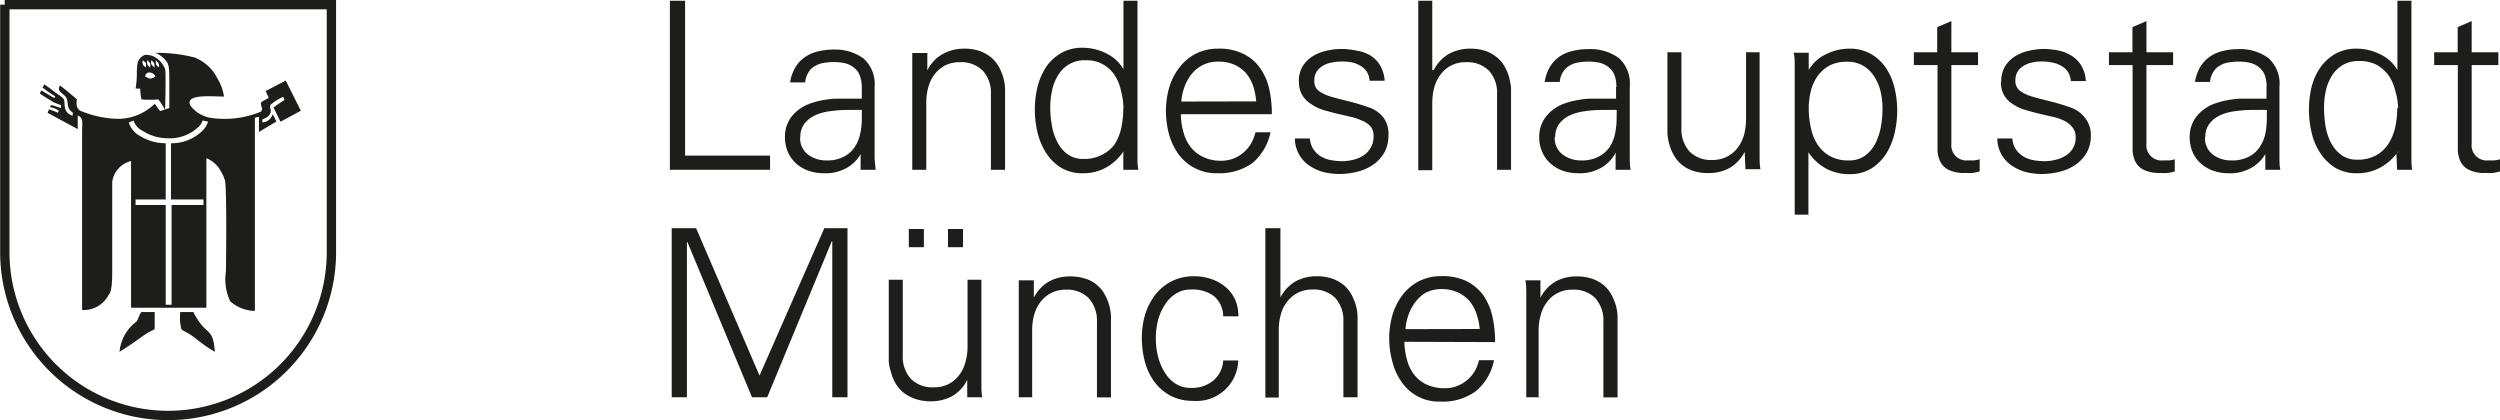 <svg xmlns="http://www.w3.org/2000/svg" xmlns:xlink="http://www.w3.org/1999/xlink" viewBox="0 0 165.96 27.88"><defs><style>.cls-1,.cls-3,.cls-5{fill:none;}.cls-2{fill:#1d1d1b;}.cls-3,.cls-5{stroke:#1d1d1b;}.cls-3{stroke-miterlimit:3.86;stroke-width:0.07px;}.cls-4{clip-path:url(#clip-path);}.cls-5{stroke-miterlimit:3.86;stroke-width:0.62px;}</style><clipPath id="clip-path" transform="translate(0 0)"><rect class="cls-1" width="165.96" height="27.88"/></clipPath></defs><path class="cls-2" d="M11.35,9.51a2.9,2.9,0,0,0,2-.75,1.41,1.41,0,0,0,.46-.69L13.45,8a1,1,0,0,1-.37.51,2.75,2.75,0,0,1-1.91.67,3.1,3.1,0,0,1-1.71-.5A1.12,1.12,0,0,1,8.87,8l-.32.13a1.5,1.5,0,0,0,.7.87A3.27,3.27,0,0,0,11,9.51v3.73h-2v.37h2v6.62h.39V13.61h2.12v-.37H11.35V9.51Zm-1-6a9.9,9.9,0,0,1,2.58.31,2.88,2.88,0,0,1,1.51,1.4,3.21,3.21,0,0,1,.43,1.19c-.8,0-2.63-.2-2.23.6a2.13,2.13,0,0,0,1.32.81,6.29,6.29,0,0,0,3.29-.38c.35-.13-.09-.56.15-.7l.44-.24c-.07-.18-.14-.29-.2-.46l1.33-.69,1,2-1.35.73-.46-.94c.27-.21.27-.2.73-.51a1.76,1.76,0,0,0-.09-.2,3.12,3.12,0,0,0-.84.53c-.08.2.06.3,0,.52s-.28.35-.54.44a.54.54,0,0,0,0,.2.71.71,0,0,0,.67-.53c.16.2.16.34.27.47l-1.17.7v-1a1.47,1.47,0,0,0-.27.06V20.64A2.55,2.55,0,0,1,15.28,20,3.44,3.44,0,0,1,15,18c0-.11.07-5.32-.06-6a3,3,0,0,0-.48-.94,1.91,1.91,0,0,0-.76-.56v9.93h-5V10.69a1.66,1.66,0,0,0-1.25,1.37s0,4.7,0,5.94-.13,1.45-.24,1.58a1.87,1.87,0,0,1-1.76,1c0-4.43,0-11,0-11.91,0-.43.11-.86-.29-1,0,.31,0,.53,0,.9l-2-1.08a2.29,2.29,0,0,1,.1-.23,5.17,5.17,0,0,1,.59.23,1.31,1.31,0,0,1,.05-.15,1.42,1.42,0,0,0-.56-.22c0-.12,0-.11.08-.13s.34.11.63.17c0-.09,0-.15,0-.17s-.33-.12-.55-.23c-.07-.07-.45-.26-.85-.55A.68.68,0,0,1,2.75,6c.11.07.64.4.86.51,0,0,.07-.13.05-.13s-.43-.25-.84-.57a.7.7,0,0,0,.11-.21c.33.2.55.4.88.64a2,2,0,0,1,.42.33c.13.25-.11.91.6,1.11V7.47c-.46-.28-.26-.72-.44-1s-.67-.42-.4-.79c.3.22,1.12.9,1.12.93s-.15.51.22.74a6.78,6.78,0,0,0,2.54.54,3.49,3.49,0,0,0,2.4-1c.11.13.31.46.38.48l.59-.2s0-.7,0-1.39c0-1.08,0-1.33-.12-1.6a1.77,1.77,0,0,0-.87-.7Z" transform="translate(0 0)"/><path class="cls-2" d="M9.44,20.75h.79v1.06c0,.06-.27.11-.77.47s-.88.63-1.48,1a2.75,2.75,0,0,1,1.1-1.9c.16-.2.22-.6.36-.64Z" transform="translate(0 0)"/><path class="cls-3" d="M9.44,20.75h.79v1.06c0,.06-.27.11-.77.47s-.88.63-1.48,1a2.75,2.75,0,0,1,1.1-1.9c.16-.2.22-.6.36-.64Z" transform="translate(0 0)"/><path class="cls-2" d="M12,20.75h.81a4.67,4.67,0,0,0,.59.9c.45.51.73.43.82,1.64a9.91,9.91,0,0,1-1.27-.9c-.54-.4-.78-.43-.89-.58A3.49,3.49,0,0,1,12,20.75Z" transform="translate(0 0)"/><path class="cls-3" d="M12,20.75h.81a4.67,4.67,0,0,0,.59.9c.45.51.73.43.82,1.64a9.91,9.91,0,0,1-1.27-.9c-.54-.4-.78-.43-.89-.58A3.49,3.49,0,0,1,12,20.75Z" transform="translate(0 0)"/><path class="cls-2" d="M9.63,5.08v0c.35.18.37.18.69,0a.44.44,0,0,0-.49-.26.28.28,0,0,0-.19.27ZM9.48,4c-.05.28,0,.31.19.48.05-.3.06-.28-.19-.48Zm.28,0c0,.28,0,.31.21.48,0-.24.07-.28-.21-.48Zm.29,0c-.05.28,0,.3.21.48,0-.24,0-.3-.21-.48Zm.29,0c0,.28,0,.33.22.47,0-.23,0-.26-.22-.47ZM9.6,3.65a1.14,1.14,0,0,1,.66.13,1.58,1.58,0,0,1,.7.81c.07.19,0,2.72,0,2.72l0,0a3.91,3.91,0,0,0-.45-.71,6.84,6.84,0,0,1-1.12,0,3.86,3.86,0,0,1-.08-.71L9,5.87C9.22,4.73,8.84,4,9.6,3.65Z" transform="translate(0 0)"/><polygon class="cls-2" points="44.47 11.27 44.47 0.05 45.48 0.05 45.48 10.33 51.12 10.33 51.12 11.27 44.47 11.27 44.47 11.27"/><path class="cls-2" d="M57.21,5.78A2.1,2.1,0,0,0,57.07,5a1.15,1.15,0,0,0-.38-.51,1.58,1.58,0,0,0-.58-.29,3.38,3.38,0,0,0-.75-.08,3.88,3.88,0,0,0-.7.06,1.56,1.56,0,0,0-.58.22,1.06,1.06,0,0,0-.42.42,1.51,1.51,0,0,0-.21.65h-1a2.78,2.78,0,0,1,.35-1,2.19,2.19,0,0,1,.64-.68,2.42,2.42,0,0,1,.88-.38,4.44,4.44,0,0,1,1-.12,3.19,3.19,0,0,1,2,.59,2.28,2.28,0,0,1,.74,1.91V9.51c0,.3,0,.6,0,.9s.05.59.07.86h-1l0-1.15h0l0,.11a2.39,2.39,0,0,1-.86.88,2.84,2.84,0,0,1-1.58.39,3,3,0,0,1-1-.16,2.44,2.44,0,0,1-.83-.48,2.21,2.21,0,0,1-.55-.75,2.46,2.46,0,0,1-.2-1,2.17,2.17,0,0,1,.43-1.36,2.7,2.7,0,0,1,1.14-.84,5.33,5.33,0,0,1,.83-.24,6.94,6.94,0,0,1,.9-.12l.92,0h.88V5.78ZM53.12,9.09a1.34,1.34,0,0,0,.52,1.17,2,2,0,0,0,1.24.39A2.39,2.39,0,0,0,56,10.41a1.89,1.89,0,0,0,.72-.62,2.43,2.43,0,0,0,.38-.9,4.59,4.59,0,0,0,.11-1.06V7.57a2.44,2.44,0,0,0,0-.27,4.12,4.12,0,0,0-.51,0h-.58a7.65,7.65,0,0,0-1,.08,3.37,3.37,0,0,0-1,.27,1.94,1.94,0,0,0-.71.55,1.44,1.44,0,0,0-.28.92Z" transform="translate(0 0)"/><path class="cls-2" d="M61.5,11.27h-.94v-6c0-.3,0-.6,0-.9s0-.58,0-.85h1l0,1.15,0,0a2.5,2.5,0,0,1,1-1.07A2.88,2.88,0,0,1,64,3.23a3.14,3.14,0,0,1,1.08.17,2.68,2.68,0,0,1,.76.45,2.44,2.44,0,0,1,.49.62,3.79,3.79,0,0,1,.28.7,3.34,3.34,0,0,1,.11.67c0,.22,0,.4,0,.55v4.88h-.94v-5a2.18,2.18,0,0,0-.54-1.58,2,2,0,0,0-1.51-.56,2.07,2.07,0,0,0-1,.22,2.13,2.13,0,0,0-.7.6,2.45,2.45,0,0,0-.41.86,3.68,3.68,0,0,0-.13,1v4.49Z" transform="translate(0 0)"/><path class="cls-2" d="M74.58,10.12l0-.07a3.34,3.34,0,0,1-1.17,1.08,3.07,3.07,0,0,1-1.51.37,2.72,2.72,0,0,1-1.47-.37,3.2,3.2,0,0,1-1-1,4.52,4.52,0,0,1-.56-1.35,6.57,6.57,0,0,1,0-3,4.4,4.4,0,0,1,.56-1.31,3,3,0,0,1,1-.94,2.81,2.81,0,0,1,1.47-.36,3.51,3.51,0,0,1,1.53.37,2.66,2.66,0,0,1,1.15,1.05l0,0V.05h.93V9.51c0,.3,0,.6,0,.9s0,.59.06.86h-1l0-1.15Zm0-2.94A4.89,4.89,0,0,0,74.41,6,3,3,0,0,0,74,5a2.2,2.2,0,0,0-1.93-1,2,2,0,0,0-1.12.28,2.1,2.1,0,0,0-.72.73,3.22,3.22,0,0,0-.39,1,5.26,5.26,0,0,0-.12,1.12,6.6,6.6,0,0,0,.1,1.14,3.54,3.54,0,0,0,.34,1.1,2.31,2.31,0,0,0,.67.84,1.76,1.76,0,0,0,1.1.34,2.46,2.46,0,0,0,1.27-.3A2.28,2.28,0,0,0,74,9.57a3.47,3.47,0,0,0,.44-1.1,6.72,6.72,0,0,0,.13-1.29Z" transform="translate(0 0)"/><path class="cls-2" d="M78.39,7.58a4.48,4.48,0,0,0,.17,1.18,2.64,2.64,0,0,0,.48,1,2.25,2.25,0,0,0,.83.66,2.68,2.68,0,0,0,1.22.25,2.21,2.21,0,0,0,.78-.14,2.36,2.36,0,0,0,1.18-1,2.72,2.72,0,0,0,.29-.75h1a3.61,3.61,0,0,1-1.23,2.07,3.8,3.8,0,0,1-2.3.65,3.1,3.1,0,0,1-2.58-1.27,4.19,4.19,0,0,1-.63-1.33,6,6,0,0,1-.2-1.53,5.67,5.67,0,0,1,.21-1.54,4.09,4.09,0,0,1,.66-1.32,3.34,3.34,0,0,1,1.08-.93,3.26,3.26,0,0,1,1.53-.35,3.6,3.6,0,0,1,1.65.34,2.91,2.91,0,0,1,1.1.92,3.94,3.94,0,0,1,.62,1.38,7.73,7.73,0,0,1,.18,1.71Zm5-.85a4.44,4.44,0,0,0-.21-1.05,2.64,2.64,0,0,0-.48-.84,2.26,2.26,0,0,0-.77-.55,2.56,2.56,0,0,0-1.07-.2,2.18,2.18,0,0,0-1,.22,2.22,2.22,0,0,0-.74.59,3,3,0,0,0-.48.84,3.74,3.74,0,0,0-.22,1Z" transform="translate(0 0)"/><path class="cls-2" d="M86.22,5.41a1.91,1.91,0,0,1,.25-1,2.11,2.11,0,0,1,.66-.67,3,3,0,0,1,.92-.37,4.46,4.46,0,0,1,1-.12,4.88,4.88,0,0,1,1,.11A2.55,2.55,0,0,1,91,3.7a2,2,0,0,1,.63.66,2.36,2.36,0,0,1,.29,1h-1a1.3,1.3,0,0,0-.2-.62,1.27,1.27,0,0,0-.44-.39,1.78,1.78,0,0,0-.6-.22A3.11,3.11,0,0,0,89,4.09a2.73,2.73,0,0,0-.64.07,1.64,1.64,0,0,0-.56.22,1.21,1.21,0,0,0-.4.38,1.1,1.1,0,0,0-.15.59A.81.81,0,0,0,87.5,6a2.43,2.43,0,0,0,.74.38c.32.1.7.2,1.15.31a15,15,0,0,1,1.46.43,2.07,2.07,0,0,1,1,.7A1.83,1.83,0,0,1,92.17,9a2.32,2.32,0,0,1-.28,1.14,2.57,2.57,0,0,1-.74.8,3.32,3.32,0,0,1-1.05.46,4.89,4.89,0,0,1-1.21.15,4.59,4.59,0,0,1-1-.12,3,3,0,0,1-.93-.41,2.17,2.17,0,0,1-1-1.83h1a1.43,1.43,0,0,0,.23.72,1.57,1.57,0,0,0,.49.47,2,2,0,0,0,.67.25,4.69,4.69,0,0,0,.77.07,3.07,3.07,0,0,0,.74-.1,2,2,0,0,0,.65-.28A1.44,1.44,0,0,0,91,9.79a1.33,1.33,0,0,0,.18-.7A1,1,0,0,0,91,8.41,1.53,1.53,0,0,0,90.39,8a3.49,3.49,0,0,0-.79-.26l-.91-.21c-.31-.08-.62-.16-.91-.25A3,3,0,0,1,87,6.88a1.72,1.72,0,0,1-.56-.58,1.7,1.7,0,0,1-.21-.89Z" transform="translate(0 0)"/><path class="cls-2" d="M95.18,4.65h0a2.56,2.56,0,0,1,1-1.07,2.94,2.94,0,0,1,1.4-.35,3.16,3.16,0,0,1,1.09.17,2.49,2.49,0,0,1,.75.45,2.07,2.07,0,0,1,.49.62,2.77,2.77,0,0,1,.28.7,4.31,4.31,0,0,1,.12.67c0,.22,0,.4,0,.55v4.88h-.93v-5a2.18,2.18,0,0,0-.54-1.58,2,2,0,0,0-1.51-.56,2.07,2.07,0,0,0-1,.22,2,2,0,0,0-.7.6,2.47,2.47,0,0,0-.42.86,4.11,4.11,0,0,0-.13,1v4.49h-.93V.05h.93v4.6Z" transform="translate(0 0)"/><path class="cls-2" d="M107.3,5.78a2.12,2.12,0,0,0-.13-.81,1.32,1.32,0,0,0-.38-.51,1.67,1.67,0,0,0-.58-.29,3.55,3.55,0,0,0-.76-.08,3.88,3.88,0,0,0-.7.06,1.63,1.63,0,0,0-.58.22,1.21,1.21,0,0,0-.42.42,1.51,1.51,0,0,0-.21.65h-1a2.78,2.78,0,0,1,.35-1,2.28,2.28,0,0,1,.63-.68,2.58,2.58,0,0,1,.88-.38,4.47,4.47,0,0,1,1.06-.12,3.2,3.2,0,0,1,2,.59,2.27,2.27,0,0,1,.73,1.91V9.51c0,.3,0,.6,0,.9s0,.59.06.86h-1l0-1.15h0l-.05.11a2.48,2.48,0,0,1-.86.88,2.87,2.87,0,0,1-1.58.39,3.11,3.11,0,0,1-1-.16,2.4,2.4,0,0,1-.82-.48,2.09,2.09,0,0,1-.55-.75,2.31,2.31,0,0,1-.21-1,2.17,2.17,0,0,1,.44-1.36,2.73,2.73,0,0,1,1.13-.84,5.15,5.15,0,0,1,.84-.24,6.5,6.5,0,0,1,.9-.12l.91,0h.88V5.78Zm-4.09,3.31a1.34,1.34,0,0,0,.53,1.17,2,2,0,0,0,1.23.39,2.37,2.37,0,0,0,1.13-.24,1.92,1.92,0,0,0,.73-.62,2.43,2.43,0,0,0,.38-.9,5.22,5.22,0,0,0,.11-1.06V7.57a2.45,2.45,0,0,0,0-.27,3.84,3.84,0,0,0-.5,0h-.59a7.4,7.4,0,0,0-1,.08,3.54,3.54,0,0,0-1,.27,2,2,0,0,0-.71.55,1.5,1.5,0,0,0-.28.92Z" transform="translate(0 0)"/><path class="cls-2" d="M115.88,3.47h.93v6c0,.3,0,.6,0,.9s0,.59.06.86h-1l-.05-1.15,0,0a2.68,2.68,0,0,1-1,1.07,2.9,2.9,0,0,1-1.4.34,3.16,3.16,0,0,1-1.09-.17,2.29,2.29,0,0,1-.75-.44,2.14,2.14,0,0,1-.49-.63,2.86,2.86,0,0,1-.28-.69,4.53,4.53,0,0,1-.12-.67c0-.22,0-.4,0-.55V3.47h.93v5a2.22,2.22,0,0,0,.54,1.59,2,2,0,0,0,1.51.56,2.11,2.11,0,0,0,1-.23,2.13,2.13,0,0,0,.7-.6,2.68,2.68,0,0,0,.41-.85,4.17,4.17,0,0,0,.13-1V3.47Z" transform="translate(0 0)"/><path class="cls-2" d="M120.07,14.25h-.93v-9c0-.3,0-.6,0-.9s0-.58-.07-.85h1l0,1.15,0,0a2.55,2.55,0,0,1,1.15-1.05,3.44,3.44,0,0,1,1.52-.37,2.81,2.81,0,0,1,1.47.36,3,3,0,0,1,1,.94,4.15,4.15,0,0,1,.56,1.31,6.57,6.57,0,0,1,0,3,4.51,4.51,0,0,1-.55,1.35,3.24,3.24,0,0,1-1,1,2.7,2.7,0,0,1-1.45.37,3.2,3.2,0,0,1-1.55-.37,3.34,3.34,0,0,1-1.17-1.08h0v4.2Zm0-7.07a6,6,0,0,0,.14,1.29,3.24,3.24,0,0,0,.43,1.1,2.36,2.36,0,0,0,.82.78,2.46,2.46,0,0,0,1.27.3,1.79,1.79,0,0,0,1.11-.34,2.34,2.34,0,0,0,.68-.84,4.17,4.17,0,0,0,.35-1.1,7.76,7.76,0,0,0,.1-1.14,5.26,5.26,0,0,0-.12-1.12,3.25,3.25,0,0,0-.41-1,2.21,2.21,0,0,0-.73-.73,2,2,0,0,0-1.12-.28,2.45,2.45,0,0,0-1.16.26,2.44,2.44,0,0,0-.77.69,3,3,0,0,0-.45,1,4.89,4.89,0,0,0-.14,1.15Z" transform="translate(0 0)"/><path class="cls-2" d="M128.6,4.32h-1.55V3.47h1.55V1.8l.94-.4V3.47h1.77v.85h-1.77V9.54a1,1,0,0,0,1.07,1.11l.42,0a1.8,1.8,0,0,0,.39-.08v.81a3.25,3.25,0,0,1-.47.1,2.74,2.74,0,0,1-.48,0,2.42,2.42,0,0,1-1.13-.21,1.24,1.24,0,0,1-.54-.55,1.88,1.88,0,0,1-.18-.75c0-.27,0-.54,0-.81V4.32Z" transform="translate(0 0)"/><path class="cls-2" d="M132.85,5.41a1.91,1.91,0,0,1,.25-1,2.11,2.11,0,0,1,.66-.67,3,3,0,0,1,.92-.37,4.46,4.46,0,0,1,1-.12,5,5,0,0,1,1,.11,2.58,2.58,0,0,1,.87.36,2,2,0,0,1,.63.66,2.36,2.36,0,0,1,.29,1h-1a1.3,1.3,0,0,0-.2-.62,1.27,1.27,0,0,0-.44-.39,1.78,1.78,0,0,0-.6-.22,3.11,3.11,0,0,0-.69-.07,2.73,2.73,0,0,0-.64.07,1.64,1.64,0,0,0-.56.22,1.12,1.12,0,0,0-.4.38,1.1,1.1,0,0,0-.15.59.81.81,0,0,0,.27.66,2.38,2.38,0,0,0,.75.38c.31.1.69.2,1.14.31a15,15,0,0,1,1.46.43,2.07,2.07,0,0,1,1,.7A1.83,1.83,0,0,1,138.8,9a2.32,2.32,0,0,1-.28,1.14,2.57,2.57,0,0,1-.74.8,3.22,3.22,0,0,1-1.05.46,4.89,4.89,0,0,1-1.21.15,4.59,4.59,0,0,1-1-.12,3,3,0,0,1-.93-.41,2.17,2.17,0,0,1-1-1.83h1a1.43,1.43,0,0,0,.23.72,1.57,1.57,0,0,0,.49.47,2,2,0,0,0,.66.25,4.92,4.92,0,0,0,.78.07,3.07,3.07,0,0,0,.74-.1,2,2,0,0,0,.65-.28,1.35,1.35,0,0,0,.47-.48,1.33,1.33,0,0,0,.18-.7,1,1,0,0,0-.21-.68A1.53,1.53,0,0,0,137,8a3.49,3.49,0,0,0-.79-.26l-.91-.21c-.31-.08-.62-.16-.91-.25a3,3,0,0,1-.79-.38,1.72,1.72,0,0,1-.56-.58,1.7,1.7,0,0,1-.21-.89Z" transform="translate(0 0)"/><path class="cls-2" d="M141.55,4.32H140V3.47h1.56V1.8l.93-.4V3.47h1.77v.85h-1.77V9.54a1,1,0,0,0,1.07,1.11l.42,0a1.59,1.59,0,0,0,.39-.08v.81a3,3,0,0,1-.47.1,2.59,2.59,0,0,1-.48,0,2.37,2.37,0,0,1-1.12-.21,1.22,1.22,0,0,1-.55-.55,1.88,1.88,0,0,1-.18-.75c0-.27,0-.54,0-.81V4.32Z" transform="translate(0 0)"/><path class="cls-2" d="M150.47,5.78a2.33,2.33,0,0,0-.13-.81,1.32,1.32,0,0,0-.38-.51,1.63,1.63,0,0,0-.59-.29,3.38,3.38,0,0,0-.75-.08,3.88,3.88,0,0,0-.7.06,1.56,1.56,0,0,0-.58.22,1.13,1.13,0,0,0-.42.42,1.51,1.51,0,0,0-.21.65h-1a3,3,0,0,1,.35-1,2.32,2.32,0,0,1,.64-.68,2.5,2.5,0,0,1,.88-.38,4.44,4.44,0,0,1,1-.12,3.19,3.19,0,0,1,2,.59,2.28,2.28,0,0,1,.74,1.91V9.51c0,.3,0,.6,0,.9s0,.59.06.86h-1l0-1.15h0l0,.11a2.51,2.51,0,0,1-.87.88,2.83,2.83,0,0,1-1.57.39,3,3,0,0,1-1-.16,2.44,2.44,0,0,1-.83-.48,2.21,2.21,0,0,1-.55-.75,2.46,2.46,0,0,1-.2-1,2.17,2.17,0,0,1,.44-1.36,2.67,2.67,0,0,1,1.13-.84,5.33,5.33,0,0,1,.83-.24,6.94,6.94,0,0,1,.9-.12l.92,0h.88V5.78Zm-4.09,3.31a1.34,1.34,0,0,0,.52,1.17,2,2,0,0,0,1.24.39,2.39,2.39,0,0,0,1.13-.24,1.89,1.89,0,0,0,.72-.62,2.62,2.62,0,0,0,.39-.9,5.22,5.22,0,0,0,.1-1.06V7.57a2.44,2.44,0,0,0,0-.27,4,4,0,0,0-.51,0h-.58a7.65,7.65,0,0,0-1,.08,3.37,3.37,0,0,0-1,.27,1.94,1.94,0,0,0-.71.55,1.44,1.44,0,0,0-.28.92Z" transform="translate(0 0)"/><path class="cls-2" d="M159.2,10.12l0-.07A3.4,3.4,0,0,1,158,11.13a3.1,3.1,0,0,1-1.51.37,2.76,2.76,0,0,1-1.48-.37,3.27,3.27,0,0,1-1-1,4.06,4.06,0,0,1-.56-1.35,6.57,6.57,0,0,1,0-3A3.94,3.94,0,0,1,154,4.53a3.07,3.07,0,0,1,1-.94,2.85,2.85,0,0,1,1.48-.36A3.51,3.51,0,0,1,158,3.6a2.6,2.6,0,0,1,1.15,1.05l0,0V.05h.93V9.51q0,.45,0,.9c0,.3,0,.59.05.86h-1l-.05-1.15Zm0-2.94A4.89,4.89,0,0,0,159,6a3,3,0,0,0-.44-1,2.47,2.47,0,0,0-.78-.69,2.42,2.42,0,0,0-1.16-.26,2.07,2.07,0,0,0-1.12.28,2.1,2.1,0,0,0-.72.73,3.22,3.22,0,0,0-.39,1,5.25,5.25,0,0,0-.11,1.12,7.7,7.7,0,0,0,.09,1.14,3.82,3.82,0,0,0,.34,1.1,2.34,2.34,0,0,0,.68.84,1.73,1.73,0,0,0,1.09.34,2.53,2.53,0,0,0,1.28-.3,2.33,2.33,0,0,0,.81-.78,3.47,3.47,0,0,0,.44-1.1,6,6,0,0,0,.13-1.29Z" transform="translate(0 0)"/><path class="cls-2" d="M163.15,4.32h-1.56V3.47h1.56V1.8l.93-.4V3.47h1.77v.85h-1.77V9.54a1,1,0,0,0,1.07,1.11l.42,0a1.59,1.59,0,0,0,.39-.08v.81a3.25,3.25,0,0,1-.47.1,2.59,2.59,0,0,1-.48,0,2.34,2.34,0,0,1-1.12-.21,1.22,1.22,0,0,1-.55-.55,1.88,1.88,0,0,1-.18-.75c0-.27,0-.54,0-.81V4.32Z" transform="translate(0 0)"/><polygon class="cls-2" points="44.59 26.37 44.59 15.15 46.21 15.15 50.42 24.93 54.72 15.15 56.26 15.15 56.26 26.37 55.25 26.37 55.25 16.01 55.22 16.01 50.93 26.37 49.92 26.37 45.63 16.06 45.6 16.06 45.6 26.37 44.59 26.37 44.59 26.37"/><path class="cls-2" d="M64.22,18.57h.93v6.05c0,.3,0,.6,0,.9s0,.59.06.85h-1l0-1.15,0,0a2.61,2.61,0,0,1-1,1.08,3,3,0,0,1-1.39.34,3.16,3.16,0,0,1-1.09-.17A2.68,2.68,0,0,1,59.9,26a2.44,2.44,0,0,1-.49-.62,3.36,3.36,0,0,1-.27-.7A2.7,2.7,0,0,1,59,24c0-.21,0-.39,0-.55V18.57h.93v5a2.18,2.18,0,0,0,.54,1.58,2,2,0,0,0,1.51.56,2.07,2.07,0,0,0,1-.22,2,2,0,0,0,.7-.6,2.29,2.29,0,0,0,.41-.86,3.68,3.68,0,0,0,.14-1V18.57Zm-3.89-2.16V15.2h1v1.21Zm2.6,0V15.2h1v1.21Z" transform="translate(0 0)"/><path class="cls-2" d="M68.57,26.37h-.94v-6c0-.3,0-.6,0-.9s0-.59,0-.86h1l0,1.15,0,0a2.62,2.62,0,0,1,1-1.07,2.87,2.87,0,0,1,1.4-.34,3.24,3.24,0,0,1,1.09.17,2.21,2.21,0,0,1,1.24,1.07,3.33,3.33,0,0,1,.28.69,3.43,3.43,0,0,1,.11.68q0,.33,0,.54v4.88h-.93v-5a2.22,2.22,0,0,0-.55-1.59,2,2,0,0,0-1.51-.56,2.07,2.07,0,0,0-1,.23,2.13,2.13,0,0,0-.7.6,2.49,2.49,0,0,0-.41.85,3.73,3.73,0,0,0-.13,1v4.49Z" transform="translate(0 0)"/><path class="cls-2" d="M81.2,21a1.76,1.76,0,0,0-.61-1.34,2.37,2.37,0,0,0-1.52-.44,1.77,1.77,0,0,0-1,.27,2.22,2.22,0,0,0-.72.71,3.47,3.47,0,0,0-.46,1,4.63,4.63,0,0,0-.16,1.26,4.73,4.73,0,0,0,.16,1.26,3.59,3.59,0,0,0,.46,1.05,2.25,2.25,0,0,0,.72.72,1.85,1.85,0,0,0,1,.26,2.2,2.2,0,0,0,1.49-.5,1.86,1.86,0,0,0,.64-1.32h1a2.77,2.77,0,0,1-3,2.68,3.15,3.15,0,0,1-1.51-.35,3.21,3.21,0,0,1-1.07-.93A4,4,0,0,1,76,24a6,6,0,0,1-.2-1.54A5.59,5.59,0,0,1,76,20.94a4.25,4.25,0,0,1,.66-1.33,3.31,3.31,0,0,1,1.08-.92,3.26,3.26,0,0,1,1.53-.35,3.48,3.48,0,0,1,1.13.18,3,3,0,0,1,.93.51,2.43,2.43,0,0,1,.65.83A2.75,2.75,0,0,1,82.21,21Z" transform="translate(0 0)"/><path class="cls-2" d="M85,19.75h0a2.62,2.62,0,0,1,1-1.07,2.87,2.87,0,0,1,1.4-.34,3.14,3.14,0,0,1,1.08.17,2.66,2.66,0,0,1,.76.44,2.49,2.49,0,0,1,.49.63,4,4,0,0,1,.28.69,3.43,3.43,0,0,1,.11.68q0,.33,0,.54v4.88h-.94v-5a2.22,2.22,0,0,0-.54-1.59,2,2,0,0,0-1.51-.56,2.07,2.07,0,0,0-1,.23,2.13,2.13,0,0,0-.7.6,2.32,2.32,0,0,0-.41.85,3.73,3.73,0,0,0-.13,1v4.49H84V15.15H85v4.6Z" transform="translate(0 0)"/><path class="cls-2" d="M93.23,22.69a4.48,4.48,0,0,0,.17,1.18,2.64,2.64,0,0,0,.48,1,2.25,2.25,0,0,0,.83.66,2.82,2.82,0,0,0,1.22.24,2,2,0,0,0,.78-.14,2.14,2.14,0,0,0,.67-.39,2.24,2.24,0,0,0,.51-.59,2.54,2.54,0,0,0,.29-.74h1A3.55,3.55,0,0,1,97.93,26a3.74,3.74,0,0,1-2.3.66,3,3,0,0,1-2.57-1.28A4,4,0,0,1,92.43,24a5.72,5.72,0,0,1,0-3.07,4.25,4.25,0,0,1,.66-1.33,3.31,3.31,0,0,1,1.08-.92,3.26,3.26,0,0,1,1.53-.35,3.73,3.73,0,0,1,1.65.33,3.14,3.14,0,0,1,1.11.93A4,4,0,0,1,99.07,21a7.73,7.73,0,0,1,.18,1.71Zm5-.85A4.25,4.25,0,0,0,98,20.79a2.64,2.64,0,0,0-.48-.84,2.26,2.26,0,0,0-.77-.55,2.55,2.55,0,0,0-1.07-.21,2.31,2.31,0,0,0-1,.22A2.36,2.36,0,0,0,94,20a3.07,3.07,0,0,0-.48.85,3.65,3.65,0,0,0-.22,1Z" transform="translate(0 0)"/><path class="cls-2" d="M102.25,26.37h-.93v-6c0-.3,0-.6,0-.9s0-.59-.06-.86h1l0,1.15,0,0a2.64,2.64,0,0,1,1-1.07,2.86,2.86,0,0,1,1.39-.34,3.16,3.16,0,0,1,1.09.17,2.66,2.66,0,0,1,.76.44,2.49,2.49,0,0,1,.49.63,4,4,0,0,1,.28.69,3.43,3.43,0,0,1,.11.68q0,.33,0,.54v4.88h-.94v-5a2.22,2.22,0,0,0-.54-1.59,2,2,0,0,0-1.51-.56,2.07,2.07,0,0,0-1,.23,2,2,0,0,0-.7.6,2.32,2.32,0,0,0-.41.85,3.73,3.73,0,0,0-.14,1v4.49Z" transform="translate(0 0)"/><g class="cls-4"><path class="cls-5" d="M.31.31H22V16.74a10.84,10.84,0,0,1-21.68,0V.31Z" transform="translate(0 0)"/></g></svg>
